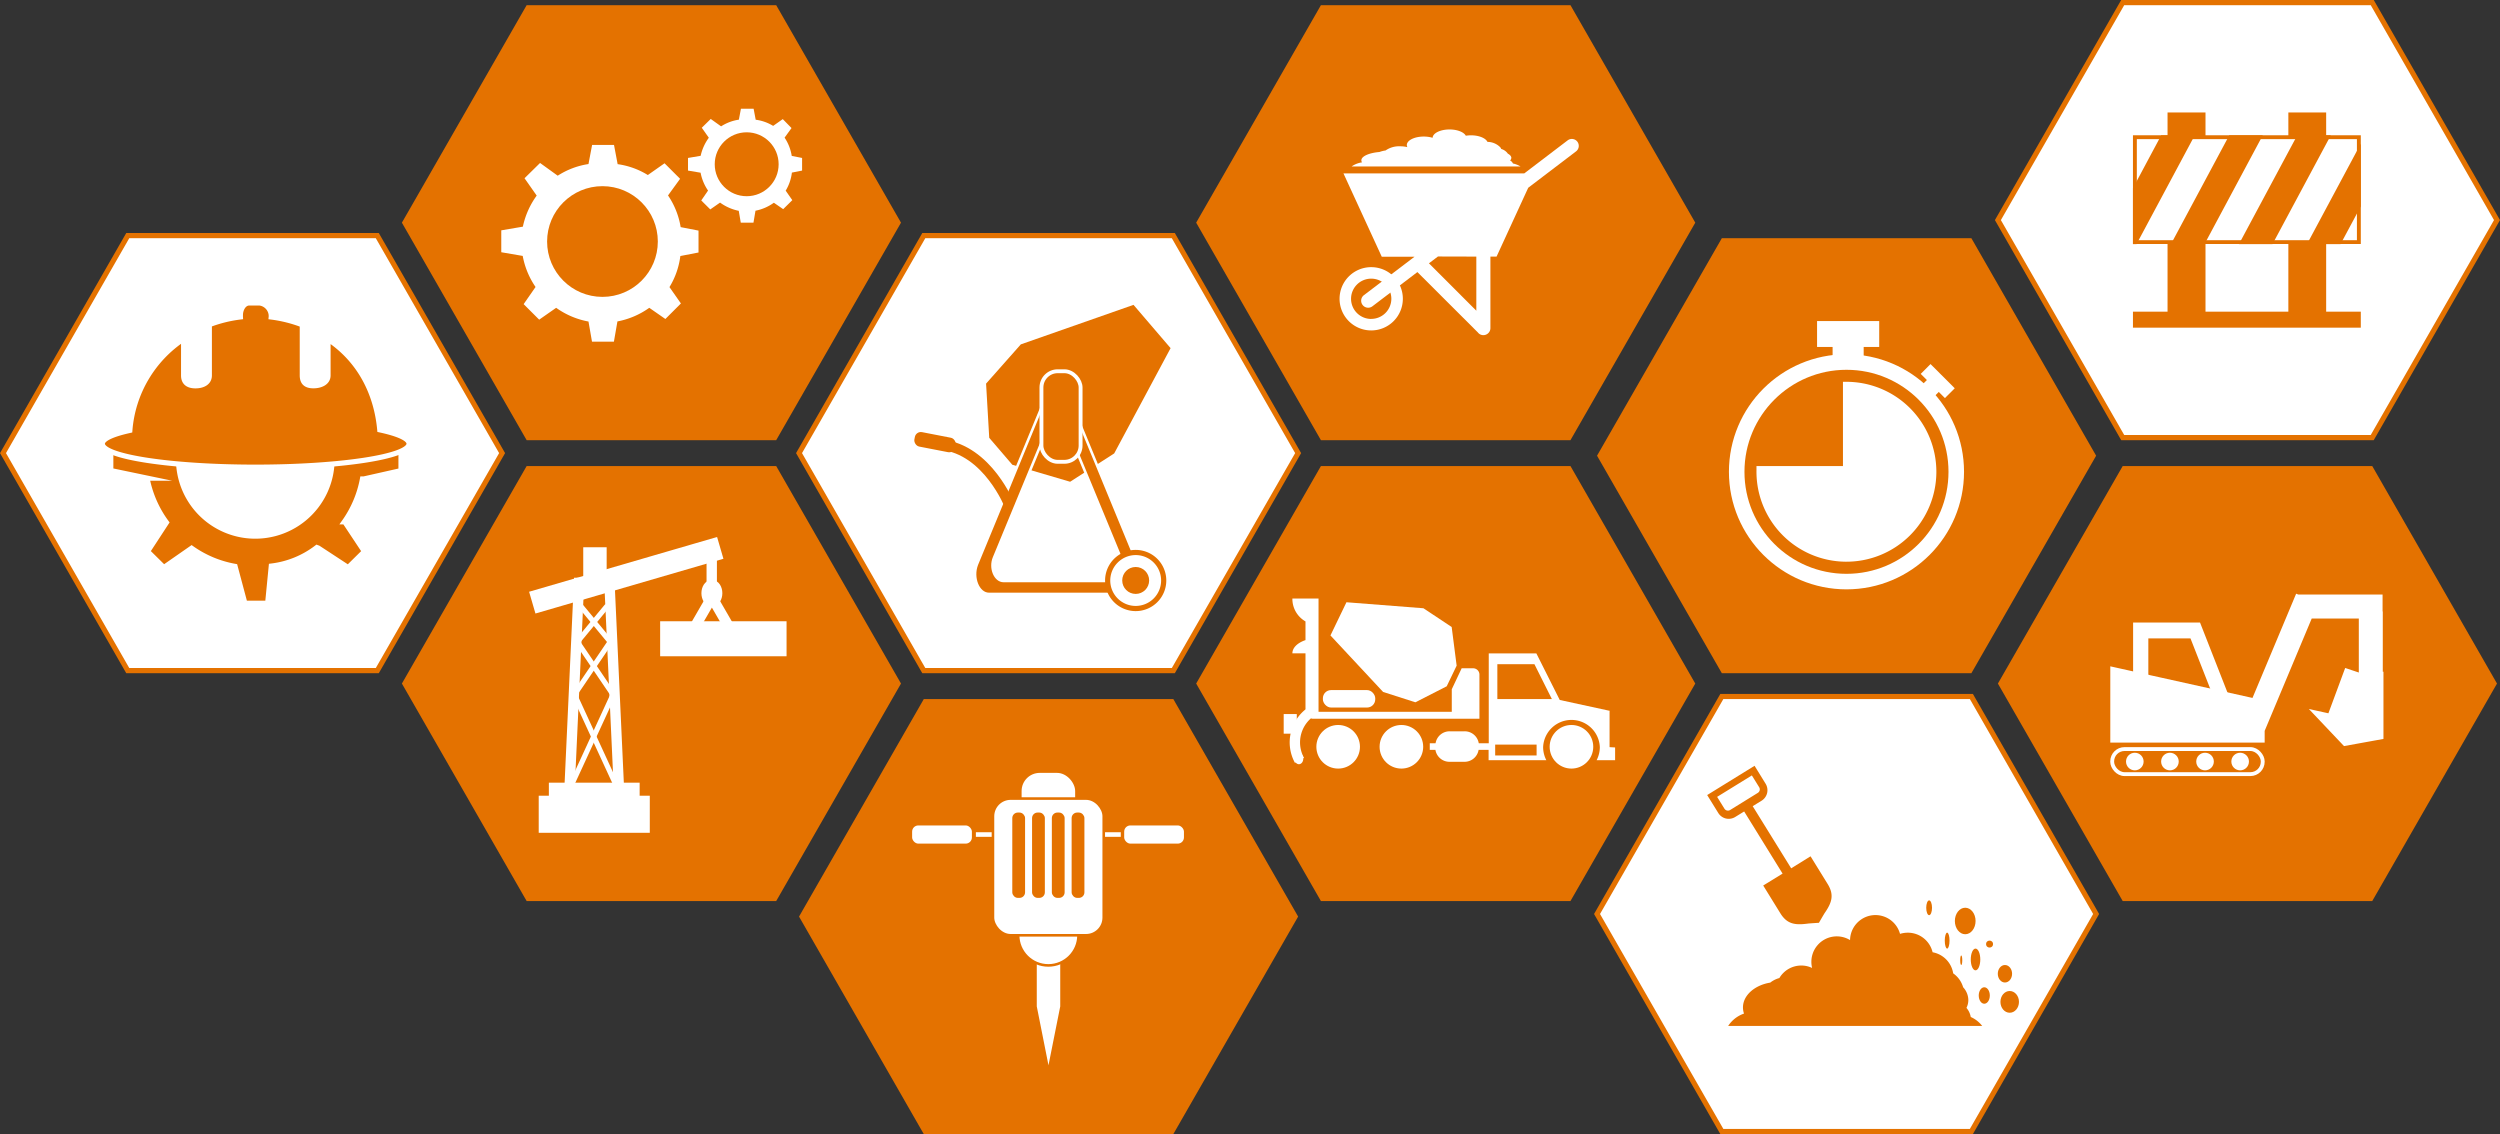<svg xmlns="http://www.w3.org/2000/svg" viewBox="0 0 482.77 219"><rect x="0" y="0" width="482.77" height="219" fill="#333333" stroke="none"/><defs><style>.cls-1,.cls-14,.cls-16,.cls-18,.cls-19,.cls-3,.cls-4,.cls-5,.cls-6{fill:#fff;}.cls-1,.cls-12,.cls-16,.cls-17{stroke:#e47200;}.cls-1,.cls-10,.cls-11,.cls-12,.cls-13,.cls-14,.cls-15,.cls-16,.cls-17,.cls-18,.cls-19,.cls-4,.cls-5,.cls-6,.cls-7,.cls-8,.cls-9{stroke-miterlimit:10;}.cls-10,.cls-11,.cls-13,.cls-17,.cls-2,.cls-8{fill:#e47200;}.cls-10,.cls-11,.cls-13,.cls-14,.cls-15,.cls-18,.cls-19,.cls-4,.cls-5,.cls-6,.cls-7,.cls-8,.cls-9{stroke:#fff;}.cls-5{stroke-width:0.35px;}.cls-6{stroke-width:0.39px;}.cls-12,.cls-15,.cls-7,.cls-9{fill:none;}.cls-7{stroke-width:3px;}.cls-12,.cls-13,.cls-14,.cls-9{stroke-width:2px;}.cls-10,.cls-16,.cls-17,.cls-19{stroke-width:0.5px;}.cls-11,.cls-18{stroke-width:0.75px;}</style></defs><title>Empresa_01</title><g id="Camada_2" data-name="Camada 2"><g id="Camada_1-2" data-name="Camada 1"><polygon class="cls-1" points="24.67 129.5 0.58 87.5 24.67 45.5 72.86 45.5 96.96 87.5 72.86 129.5 24.67 129.5"/><polygon class="cls-1" points="178.39 129.5 154.3 87.5 178.39 45.5 226.58 45.5 250.68 87.5 226.58 129.5 178.39 129.5"/><polygon class="cls-2" points="101.7 85 77.61 43 101.7 1 149.89 1 173.99 43 149.89 85 101.7 85"/><polygon class="cls-2" points="101.7 174 77.61 132 101.7 90 149.89 90 173.99 132 149.89 174 101.7 174"/><polygon class="cls-2" points="255.08 85 230.99 43 255.08 1 303.27 1 327.37 43 303.27 85 255.08 85"/><polygon class="cls-2" points="255.08 174 230.99 132 255.08 90 303.27 90 327.37 132 303.27 174 255.08 174"/><polygon class="cls-1" points="409.91 84.5 385.81 42.5 409.91 0.5 458.1 0.5 482.19 42.5 458.1 84.5 409.91 84.5"/><polygon class="cls-2" points="409.91 174 385.81 132 409.91 90 458.1 90 482.19 132 458.1 174 409.91 174"/><polygon class="cls-2" points="178.39 219 154.3 177 178.39 135 226.58 135 250.68 177 226.58 219 178.39 219"/><polygon class="cls-2" points="332.5 130 308.4 88 332.5 46 380.69 46 404.78 88 380.69 130 332.5 130"/><polygon class="cls-1" points="332.5 218.5 308.4 176.5 332.5 134.5 380.69 134.5 404.78 176.5 380.69 218.5 332.5 218.5"/><path class="cls-3" d="M154.89,32.94V30.5l-2-.39a8.74,8.74,0,0,0-1.38-3.53l1.34-1.85L151.16,23l-1.86,1.31a8.59,8.59,0,0,0-3.37-1.19l-.4-2.12h-2.45l-.4,2.11a8.63,8.63,0,0,0-3.43,1.29l-2-1.43-1.73,1.7,1.36,1.93a9.31,9.31,0,0,0-1.58,3.49l-2.44.41v2.44l2.43.41a9,9,0,0,0,1.44,3.45l-1.31,1.91,1.74,1.73,1.89-1.32a9.18,9.18,0,0,0,3.61,1.59l.39,2.29h2.45l.39-2.31a9,9,0,0,0,3.55-1.54l1.8,1.24L153,38.65l-1.28-1.83a8.63,8.63,0,0,0,1.2-3.49Z"/><circle class="cls-2" cx="144.19" cy="31.72" r="6.17"/><path class="cls-3" d="M134.89,48.76V44.53l-3.45-.67A15.21,15.21,0,0,0,129,37.74l2.33-3.21-3-3-3.23,2.27a15,15,0,0,0-5.83-2.1l-.7-3.71h-4.23l-.7,3.69a15.07,15.07,0,0,0-5.94,2.25l-3.41-2.46-3,2.95,2.35,3.35a15.69,15.69,0,0,0-2.67,6l-4.17.71v4.23l4.14.71a15.56,15.56,0,0,0,2.48,6l-2.3,3.31,3,3,3.28-2.29a15.52,15.52,0,0,0,6.24,2.65l.68,3.89h4.23l.68-3.91a15.53,15.53,0,0,0,6.15-2.63l3.11,2.16,3-3-2.21-3.16a15.06,15.06,0,0,0,2.1-6Z"/><circle class="cls-2" cx="116.34" cy="46.64" r="10.69"/><rect class="cls-4" x="354.39" y="65.5" width="5" height="5"/><rect class="cls-4" x="351.39" y="62.5" width="11" height="4"/><rect class="cls-5" x="370.2" y="73.79" width="4.7" height="2.9" transform="translate(55.91 285.47) rotate(-45)"/><rect class="cls-6" x="373.05" y="70.48" width="2.29" height="6.22" transform="translate(57.56 286.15) rotate(-45)"/><circle class="cls-7" cx="356.57" cy="91.11" r="21.2"/><path class="cls-4" d="M356.53,74.23h-.14V90.5h-16.7v.35a16.87,16.87,0,1,0,16.84-16.62Z"/><path class="cls-8" d="M70,85.5A15.45,15.45,0,0,0,69.49,83c-1.93.53-4,.9-6.07,1.27a14.2,14.2,0,0,1,.7,4.45,14.82,14.82,0,1,1-28.71-5.18,58.73,58.73,0,0,1-6-1.7,21,21,0,0,0-1.08,3.49l-6.94,1.14v4.4l7,1.46a21.09,21.09,0,0,0,3.75,8.57l-3.65,5.59,3.15,3.11L37,105.87a20.77,20.77,0,0,0,8.39,3.51h0l1.9,7.11h4.4l.7-7.17h0a17.9,17.9,0,0,0,8.8-3.59l.27.1,5.77,3.78,3.15-3.11-3.8-5.73-.08,0A21,21,0,0,0,70,92.5h.25l7.19-1.62v-4.4l-7.26-1Z"/><path class="cls-8" d="M73.34,83c-.66-7.22-4-13.53-10-17.51v7c0,1.4-1.42,2-2.82,2h0c-1.41,0-2.14-.6-2.14-2V62.72a25.93,25.93,0,0,0-6-1.51,1.71,1.71,0,0,0,0-.32v-.07a2.58,2.58,0,0,0-2.25-2.32h-2c-1.07,0-1.71,1.25-1.71,2.32v.07a3,3,0,0,0,0,.31,25.31,25.31,0,0,0-6,1.49V72.5c0,1.4-1.27,2-2.67,2h0c-1.41,0-2.29-.6-2.29-2V65.44A23.36,23.36,0,0,0,25.07,83.11c-3.31.73-5.31,1.62-5.31,2.58,0,2.5,13.21,4.53,29.55,4.53S79,88.19,79,85.69C79,84.69,76.9,83.77,73.34,83Z"/><circle class="cls-3" cx="258.41" cy="144.21" r="4.21"/><circle class="cls-3" cx="270.62" cy="144.21" r="4.21"/><circle class="cls-3" cx="303.46" cy="144.21" r="4.21"/><polygon class="cls-3" points="279.37 132.53 281.29 128.54 280.33 121.08 274.88 117.46 260.01 116.3 256.92 122.71 267.09 133.62 273.32 135.62 279.37 132.53"/><path class="cls-3" d="M284.47,129.05h-2.21l-1.91,4.05h0v4.36H254.62V115.58h-5.05A5,5,0,0,0,252.1,120v3.61c-1.51.51-2.53,1.45-2.53,2.55h2.53v10.6a.76.76,0,0,0,.76.76h.6a.52.52,0,0,0-.52.53v.21a.52.52,0,0,0,.52.53h32.23v-8.46A1.22,1.22,0,0,0,284.47,129.05Z"/><path class="cls-9" d="M250.94,146.83a7.18,7.18,0,0,1,2.73-9.7"/><ellipse class="cls-3" cx="250.83" cy="146.53" rx="0.84" ry="1.05"/><rect class="cls-3" x="247.89" y="137.89" width="2.53" height="3.79"/><rect class="cls-3" x="255.46" y="133.26" width="10.11" height="3.37" rx="1.58"/><path class="cls-3" d="M310.82,144.28v-6.93l.05-.08-9.67-2.1v0h0l-4.52-9h-9.19v17.36h-1.93a2.75,2.75,0,0,0-2.72-2.31h-2.9a2.75,2.75,0,0,0-2.72,2.31H276.1v1.27h1.09a2.75,2.75,0,0,0,2.72,2.31h2.9a2.75,2.75,0,0,0,2.72-2.31h1.93v2h11.15a5.53,5.53,0,0,1-.62-2.53,5.48,5.48,0,0,1,10.95,0,5.53,5.53,0,0,1-.62,2.53h3.57v-2.46Zm-14.09,1.61h-8v-2.1h8ZM289.15,135v-6.74h7.16l3.37,6.74Z"/><path class="cls-2" d="M340.49,171l3.31,5.36c1.29,2.09,2.82,2.32,5.25,2,.35-.05,2.2-.16,2.2-.16s.92-1.6,1.11-1.89c1.39-2,1.87-3.5.58-5.59l-3.31-5.36-3.74,2.32-7.43-12,1.72-1.06a2.38,2.38,0,0,0,.77-3.28l-2.13-3.46-9.15,5.65,2.14,3.46a2.37,2.37,0,0,0,3.28.77l1.72-1.06,7.42,12Zm-6.39-14.58a.8.8,0,0,1-1.1-.26l-1.41-2.28,6.71-4.14,1.41,2.28a.79.79,0,0,1-.26,1.09Z"/><path class="cls-2" d="M333.72,198.12h49.06a5.65,5.65,0,0,0-2.21-1.73,3.72,3.72,0,0,0-.83-1.76,3.38,3.38,0,0,0,.36-1.5,3.7,3.7,0,0,0-1-2.48l-.09-.27a4.9,4.9,0,0,0-1.83-2.41,5.55,5.55,0,0,0-.22-.87,4.91,4.91,0,0,0-3.76-3.21,4.91,4.91,0,0,0-4.78-3.78,5,5,0,0,0-1.51.23,4.91,4.91,0,0,0-9.65,1.2,4.91,4.91,0,0,0-7.47,4.2,5.08,5.08,0,0,0,.14,1.18,4.85,4.85,0,0,0-2.09-.47,4.91,4.91,0,0,0-4.23,2.42,4.86,4.86,0,0,0-1.76.88c-3,.49-5.27,2.45-5.27,4.79a3.67,3.67,0,0,0,.2,1.19A6,6,0,0,0,333.72,198.12Z"/><ellipse class="cls-2" cx="372.53" cy="175.3" rx="0.56" ry="1.43"/><ellipse class="cls-2" cx="376.01" cy="181.64" rx="0.46" ry="1.54"/><ellipse class="cls-2" cx="379.5" cy="177.85" rx="2" ry="2.56"/><ellipse class="cls-2" cx="381.49" cy="185.28" rx="0.92" ry="2.1"/><ellipse class="cls-2" cx="378.73" cy="185.43" rx="0.2" ry="0.92"/><ellipse class="cls-2" cx="383.18" cy="192.24" rx="1.07" ry="1.59"/><ellipse class="cls-2" cx="387.17" cy="188.04" rx="1.38" ry="1.69"/><circle class="cls-2" cx="384.2" cy="182.31" r="0.67"/><ellipse class="cls-2" cx="388.09" cy="193.47" rx="1.79" ry="2.1"/><polygon class="cls-2" points="191.03 84.55 195.49 89.75 206.65 93.03 215.16 87.56 226.05 67.23 218.89 58.87 197.13 66.5 190.42 74.08 191.03 84.55"/><path class="cls-10" d="M219.73,109l-6.59-16-6.6-16c-1-2.53-3.66-2.53-4.71,0l-6.59,16-6.6,16c-1,2.54.26,5.7,2.35,5.7h26.39C219.47,114.69,220.78,111.53,219.73,109Zm-5.16,3.19H193.8c-1.64,0-2.67-2.49-1.85-4.48l5.19-12.57,5.19-12.56c.83-2,2.88-2,3.71,0l5.19,12.56,5.19,12.57C217.24,109.69,216.21,112.18,214.57,112.18Z"/><rect class="cls-11" x="201.11" y="71.69" width="7.56" height="17.49" rx="3.14"/><path class="cls-3" d="M219.31,117.5a5.41,5.41,0,1,1,5.41-5.41A5.42,5.42,0,0,1,219.31,117.5Z"/><path class="cls-2" d="M219.31,107.19a4.91,4.91,0,1,1-4.91,4.9,4.92,4.92,0,0,1,4.91-4.9m0-1a5.91,5.91,0,1,0,5.91,5.9,5.91,5.91,0,0,0-5.91-5.9Z"/><circle class="cls-2" cx="219.31" cy="112.09" r="2.6"/><path class="cls-12" d="M195,97.68s-4.25-10.87-13.23-11.81"/><rect class="cls-2" x="176.54" y="83.98" width="8.03" height="2.84" rx="1.18" transform="translate(19.6 -32.87) rotate(10.99)"/><polygon class="cls-13" points="119.65 155.15 109.85 155.15 111.81 112.57 117.69 112.57 119.65 155.15"/><rect class="cls-14" x="113.63" y="106.68" width="2.52" height="5.6"/><rect class="cls-14" x="103.03" y="109.9" width="35.81" height="2.38" transform="translate(-26.24 38.25) rotate(-16.24)"/><polygon class="cls-13" points="137.47 124.05 132.43 124.05 134.95 119.69 137.47 115.33 139.99 119.69 142.51 124.05 137.47 124.05"/><rect class="cls-14" x="128.48" y="120.97" width="22.41" height="4.76"/><ellipse class="cls-14" cx="137.47" cy="114.55" rx="1.02" ry="1.57"/><line class="cls-9" x1="137.44" y1="112.85" x2="137.44" y2="107.52"/><rect class="cls-4" x="104.53" y="154.16" width="20.45" height="6.16"/><rect class="cls-4" x="106.49" y="151.64" width="16.53" height="6.16"/><line class="cls-15" x1="110.06" y1="152.22" x2="118.41" y2="134.08"/><line class="cls-15" x1="119.25" y1="152.22" x2="110.9" y2="134.08"/><line class="cls-15" x1="110.86" y1="134.23" x2="117.76" y2="124.06"/><line class="cls-15" x1="118.45" y1="134.23" x2="111.56" y2="124.06"/><line class="cls-15" x1="111.49" y1="123.95" x2="117.27" y2="116.96"/><line class="cls-15" x1="117.85" y1="123.95" x2="112.07" y2="116.96"/><polygon class="cls-16" points="199.96 173.14 204.99 173.14 204.99 194.37 202.47 207 199.96 194.37 199.96 173.14"/><rect class="cls-16" x="188.2" y="160.46" width="28.48" height="1.39"/><circle class="cls-16" cx="202.44" cy="180.6" r="5.83"/><rect class="cls-16" x="197.03" y="149" width="10.84" height="9.03" rx="3.75"/><rect class="cls-16" x="191.75" y="154.21" width="21.39" height="26.4" rx="3.41"/><rect class="cls-17" x="195.73" y="157.16" width="1.97" height="15.98" rx="0.82"/><rect class="cls-17" x="199.55" y="157.16" width="1.97" height="15.98" rx="0.82"/><rect class="cls-17" x="203.37" y="157.16" width="1.97" height="15.98" rx="0.82"/><rect class="cls-17" x="207.19" y="157.16" width="1.97" height="15.98" rx="0.82"/><rect class="cls-16" x="175.89" y="159.15" width="12.04" height="4.01" rx="1.44"/><rect class="cls-16" x="216.84" y="159.15" width="12.04" height="4.01" rx="1.44"/><path class="cls-3" d="M264.8,51.59a6.11,6.11,0,1,0,6.1,6.1A6.1,6.1,0,0,0,264.8,51.59Zm0,10a3.89,3.89,0,1,1,3.88-3.89A3.89,3.89,0,0,1,264.8,61.58Z"/><path class="cls-3" d="M304.61,27.37l0,0a1.34,1.34,0,0,0-1.89-.26l-8.37,6.37H259.43l7.4,16.1h6.32L263.38,57a1.35,1.35,0,0,0-.25,1.89l0,0a1.35,1.35,0,0,0,1.89.26l8.69-6.61L285.39,64.2a1.31,1.31,0,0,0,1.06.52h0a1.36,1.36,0,0,0,1.36-1.36V49.55H289l6.11-13.29,9.2-7A1.34,1.34,0,0,0,304.61,27.37ZM285.09,49.55V60l-9.15-9.15,1.74-1.32Z"/><path class="cls-3" d="M261,32.15h32.63a4.68,4.68,0,0,0-1.47-.58,1.16,1.16,0,0,0-.55-.58.76.76,0,0,0,.24-.51c0-.3-.26-.59-.69-.82l-.06-.1a2.41,2.41,0,0,0-1.21-.8.89.89,0,0,0-.15-.29,3.48,3.48,0,0,0-2.5-1.07c-.34-.73-1.64-1.27-3.18-1.27a6.56,6.56,0,0,0-1,.08c-.37-.7-1.64-1.21-3.15-1.21-1.78,0-3.23.72-3.26,1.61a6,6,0,0,0-1.71-.24c-1.8,0-3.27.73-3.27,1.64a1,1,0,0,0,.1.4,6,6,0,0,0-1.39-.16,4.57,4.57,0,0,0-2.82.81,5.41,5.41,0,0,0-1.17.29c-2,.17-3.5.82-3.5,1.61a.65.65,0,0,0,.13.39A4.7,4.7,0,0,0,261,32.15Z"/><polygon class="cls-2" points="412.39 62.78 412.39 60.68 419.07 60.68 419.07 22.22 425.4 22.22 425.4 60.68 442.37 60.68 442.37 22.22 448.7 22.22 448.7 60.68 455.39 60.68 455.39 62.78 412.39 62.78"/><path class="cls-2" d="M448.2,22.72V61.18h6.69v1.1h-42v-1.1h6.68V22.72h5.33V61.18h18V22.72h5.33m1-1h-7.33V60.18h-16V21.72h-7.33V60.18h-6.68v3.1h44v-3.1H449.2V21.72Z"/><rect class="cls-3" x="412.26" y="26.5" width="43.25" height="20.27"/><path class="cls-2" d="M455.14,26.87V46.39h-42.5V26.87h42.5m.75-.75h-44v21h44v-21Z"/><polygon class="cls-2" points="436.96 26.12 430.49 26.12 419.23 47.14 425.71 47.14 436.96 26.12"/><polygon class="cls-2" points="417.35 26.12 411.89 36.33 411.89 47.14 412.58 47.14 423.83 26.12 417.35 26.12"/><polygon class="cls-2" points="450.1 26.12 443.62 26.12 432.36 47.14 438.84 47.14 450.1 26.12"/><polygon class="cls-2" points="455.89 39.85 455.89 27.74 445.5 47.14 451.98 47.14 455.89 39.85"/><path class="cls-3" d="M412.17,136.48v-16h12.5l6.27,16Zm2.41-2.52h12.89L423.18,123h-8.6Z"/><path class="cls-3" d="M424.5,120.76l6.07,15.47H412.42V120.76H424.5m-10.17,13.45h13.51l-.27-.68-4.09-10.44-.13-.31h-9v11.43m10.51-14H411.92v16.47H431.3l-6.46-16.47Zm-10,13.45V123.28H423l4.09,10.43Z"/><polygon class="cls-18" points="435.2 135.21 443.61 115.13 443.76 115.19 459.72 115.19 459.72 118.45 459.76 118.45 459.76 130.12 459.89 130.11 459.89 142.38 452.78 143.67 446.97 137.54 449.87 138.18 453.1 129.46 455.88 130.39 455.88 119.07 446.16 119.07 436.95 141.06 436.95 143.03 407.89 143.03 407.89 129.14 435.2 135.21"/><rect class="cls-11" x="407.89" y="144.64" width="29.07" height="4.84" rx="2.38" transform="translate(844.84 294.13) rotate(-180)"/><circle class="cls-19" cx="432.59" cy="147.06" r="1.45"/><circle class="cls-19" cx="425.81" cy="147.06" r="1.45"/><circle class="cls-19" cx="419.03" cy="147.06" r="1.45"/><circle class="cls-19" cx="412.25" cy="147.06" r="1.45"/><polygon class="cls-2" points="407.39 115.5 409.39 117.5 415.39 115.5 407.39 115.5"/></g></g></svg>